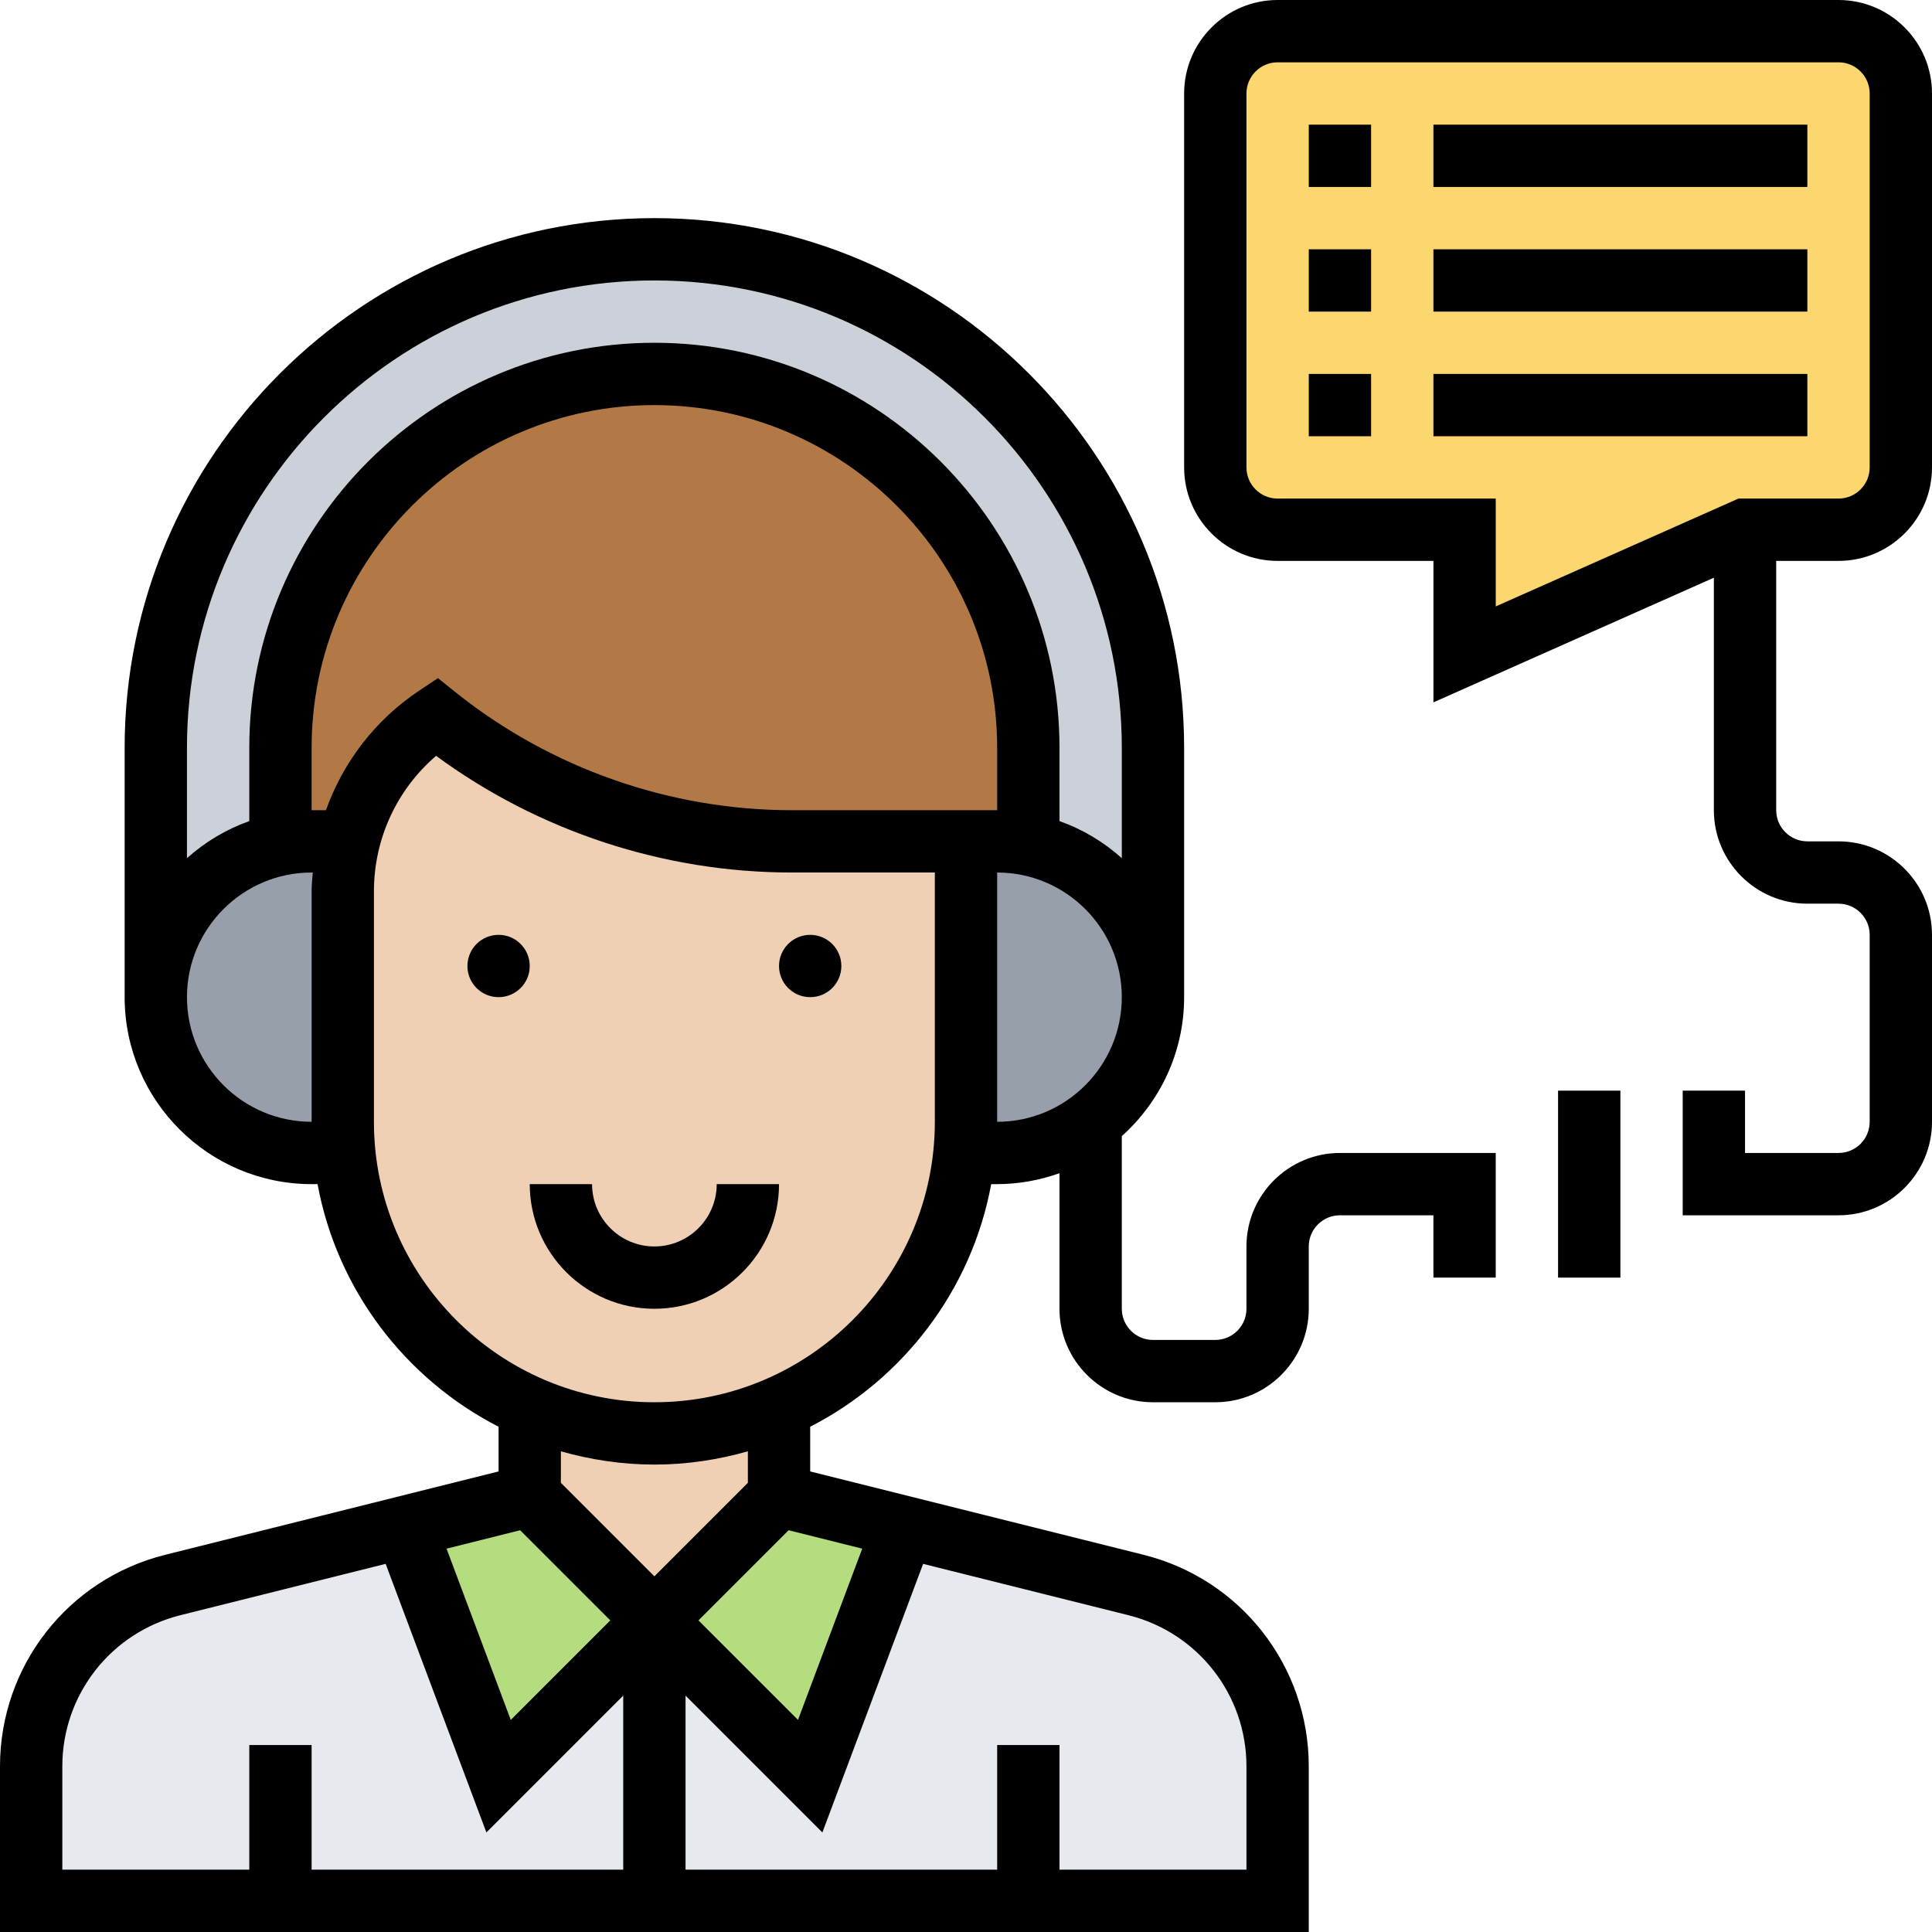 <svg xmlns="http://www.w3.org/2000/svg" height="496pt" viewBox="0 0 496 496" width="496pt"><path d="m264 488h-96v-72l40 40 24-64 59.68 14.879c21.359 5.359 36.32 24.562 36.32 46.562v34.559zm0 0" fill="#e6e9ed"></path><path d="m72 488h-64v-34.559c0-22 14.961-41.203 36.32-46.562l59.68-14.879 24 64 40-40v72zm0 0" fill="#e6e9ed"></path><path d="m232 392-24 64-40-40 32-32zm0 0" fill="#b4dd7f"></path><path d="m168 416-40 40-24-64 32-8zm0 0" fill="#b4dd7f"></path><path d="m264 192v24.801c-2.559-.562-5.281-.801-8-.801h-52.801c-33.121 0-65.277-11.281-91.199-32-7.52 4.961-13.441 11.68-17.602 19.441-2.16 4-3.84 8.32-4.957 12.879l-1.441-.32h-8c-2.719 0-5.441.238-8 .801v-24.801c0-52.961 43.039-96 96-96s96 43.039 96 96zm0 0" fill="#b27946"></path><path d="m296 192v64c0-11.039-4.48-21.039-11.68-28.32-5.441-5.441-12.48-9.281-20.32-10.879v-24.801c0-52.961-43.039-96-96-96s-96 43.039-96 96v24.801c-7.84 1.598-14.879 5.438-20.32 10.879-7.199 7.281-11.68 17.281-11.68 28.32v-64c0-70.719 57.281-128 128-128 35.359 0 67.359 14.32 90.559 37.441 23.121 23.199 37.441 55.199 37.441 90.559zm0 0" fill="#ccd1d9"></path><path d="m284.32 227.68c7.199 7.281 11.68 17.281 11.68 28.32 0 13.039-6.32 24.719-16 31.922v.078c-6.641 5.039-14.961 8-24 8h-8.398c.238-2.641.398-5.281.398-8v-72h8c2.719 0 5.441.238 8 .801 7.84 1.598 14.879 5.438 20.32 10.879zm0 0" fill="#969faa"></path><path d="m88 216 1.441.32c-.961 4.078-1.441 8.238-1.441 12.559v59.121c0 2.719.16 5.359.398 8h-8.398c-22.078 0-40-17.922-40-40 0-11.039 4.48-21.039 11.68-28.32 5.441-5.441 12.48-9.281 20.32-10.879 2.559-.562 5.281-.801 8-.801zm0 0" fill="#969faa"></path><path d="m200 361.281v22.719l-32 32-32-32v-22.719c9.762 4.32 20.641 6.719 32 6.719s22.238-2.398 32-6.719zm0 0" fill="#f0d0b4"></path><path d="m248 216v72c0 2.719-.16 5.359-.398 8-1.84 18.879-10.32 35.84-23.043 48.559-7.039 7.043-15.359 12.723-24.559 16.723-9.762 4.32-20.641 6.719-32 6.719s-22.238-2.398-32-6.719c-25.922-11.281-44.719-35.922-47.602-65.281-.238-2.641-.398-5.281-.398-8v-59.121c0-4.32.48-8.48 1.441-12.559 1.117-4.559 2.797-8.879 4.957-12.879 4.16-7.762 10.082-14.48 17.602-19.441 25.922 20.719 58.078 32 91.199 32zm0 0" fill="#f0d0b4"></path><path d="m488 24v96c0 8.801-7.199 16-16 16h-24l-72 32v-32h-48c-8.801 0-16-7.199-16-16v-96c0-8.801 7.199-16 16-16h144c8.801 0 16 7.199 16 16zm0 0" fill="#fcd770"></path><path d="m136 248c0 4.418-3.582 8-8 8s-8-3.582-8-8 3.582-8 8-8 8 3.582 8 8zm0 0"></path><path d="m216 248c0 4.418-3.582 8-8 8s-8-3.582-8-8 3.582-8 8-8 8 3.582 8 8zm0 0"></path><path d="m168 320c-8.824 0-16-7.176-16-16h-16c0 17.648 14.352 32 32 32s32-14.352 32-32h-16c0 8.824-7.176 16-16 16zm0 0"></path><path d="m336 32h16v16h-16zm0 0"></path><path d="m368 32h96v16h-96zm0 0"></path><path d="m368 64h96v16h-96zm0 0"></path><path d="m336 64h16v16h-16zm0 0"></path><path d="m336 96h16v16h-16zm0 0"></path><path d="m368 96h96v16h-96zm0 0"></path><path d="m472 144c13.23 0 24-10.77 24-24v-96c0-13.23-10.77-24-24-24h-144c-13.23 0-24 10.77-24 24v96c0 13.23 10.77 24 24 24h40v36.312l72-32v59.688c0 13.23 10.77 24 24 24h8c4.414 0 8 3.594 8 8v48c0 4.414-3.586 8-8 8h-24v-16h-16v32h40c13.23 0 24-10.77 24-24v-48c0-13.23-10.77-24-24-24h-8c-4.414 0-8-3.594-8-8v-64zm-144-16c-4.414 0-8-3.594-8-8v-96c0-4.406 3.586-8 8-8h144c4.414 0 8 3.594 8 8v96c0 4.406-3.586 8-8 8h-25.695l-62.305 27.688v-27.688zm0 0"></path><path d="m320 320v16c0 4.414-3.586 8-8 8h-16c-4.414 0-8-3.586-8-8v-44.32c9.793-8.793 16-21.504 16-35.68v-64c0-74.992-61.008-136-136-136s-136 61.008-136 136v64c0 26.473 21.527 48 48 48h1.527c5.023 27.207 22.586 50.031 46.473 62.289v11.473l-85.574 21.398c-24.977 6.23-42.426 28.566-42.426 54.32v42.52h336v-42.52c0-25.754-17.449-48.09-42.426-54.32l-85.574-21.398v-11.473c23.887-12.258 41.449-35.074 46.473-62.289h1.527c5.617 0 10.984-1.023 16-2.801v34.801c0 13.23 10.77 24 24 24h16c13.23 0 24-10.77 24-24v-16c0-4.414 3.586-8 8-8h24v16h16v-32h-40c-13.23 0-24 10.77-24 24zm-152-248c66.168 0 120 53.832 120 120v28.32c-4.625-4.152-10.031-7.41-16-9.52v-18.801c0-57.344-46.656-104-104-104s-104 46.656-104 104v18.801c-5.969 2.121-11.375 5.375-16 9.52v-28.32c0-66.168 53.832-120 120-120zm-120 184c0-17.648 14.352-32 32-32h.297c-.121 1.609-.297 3.207-.297 4.84v59.16c-17.648 0-32-14.352-32-32zm35.68-48h-3.68v-16c0-48.52 39.48-88 88-88s88 39.48 88 88v16h-52.777c-31.223 0-61.848-10.742-86.223-30.246l-4.566-3.656-4.867 3.246c-11.246 7.496-19.469 18.312-23.887 30.656zm49.863 184.855 23.145 23.145-25.559 25.551-16.488-43.965zm-117.543 60.625c0-18.391 12.465-34.344 30.297-38.809l52.711-13.184 25.863 68.953 35.129-35.129v44.688h-80v-32h-16v32h-48zm304 0v26.52h-48v-32h-16v32h-80v-44.688l35.129 35.129 25.863-68.953 52.711 13.184c17.832 4.465 30.297 20.418 30.297 38.809zm-98.641-55.895-16.488 43.965-25.559-25.551 23.145-23.145zm-29.359-16.898-24 24-24-24v-8.094c7.641 2.168 15.672 3.406 24 3.406s16.359-1.238 24-3.406zm48-92.688c0 39.703-32.297 72-72 72s-72-32.297-72-72v-59.16c0-13.496 5.879-26.137 15.961-34.793 26.344 19.359 58.512 29.953 91.262 29.953h36.777zm16-64c17.648 0 32 14.352 32 32s-14.352 32-32 32zm0 0"></path><path d="m400 280h16v48h-16zm0 0"></path></svg>